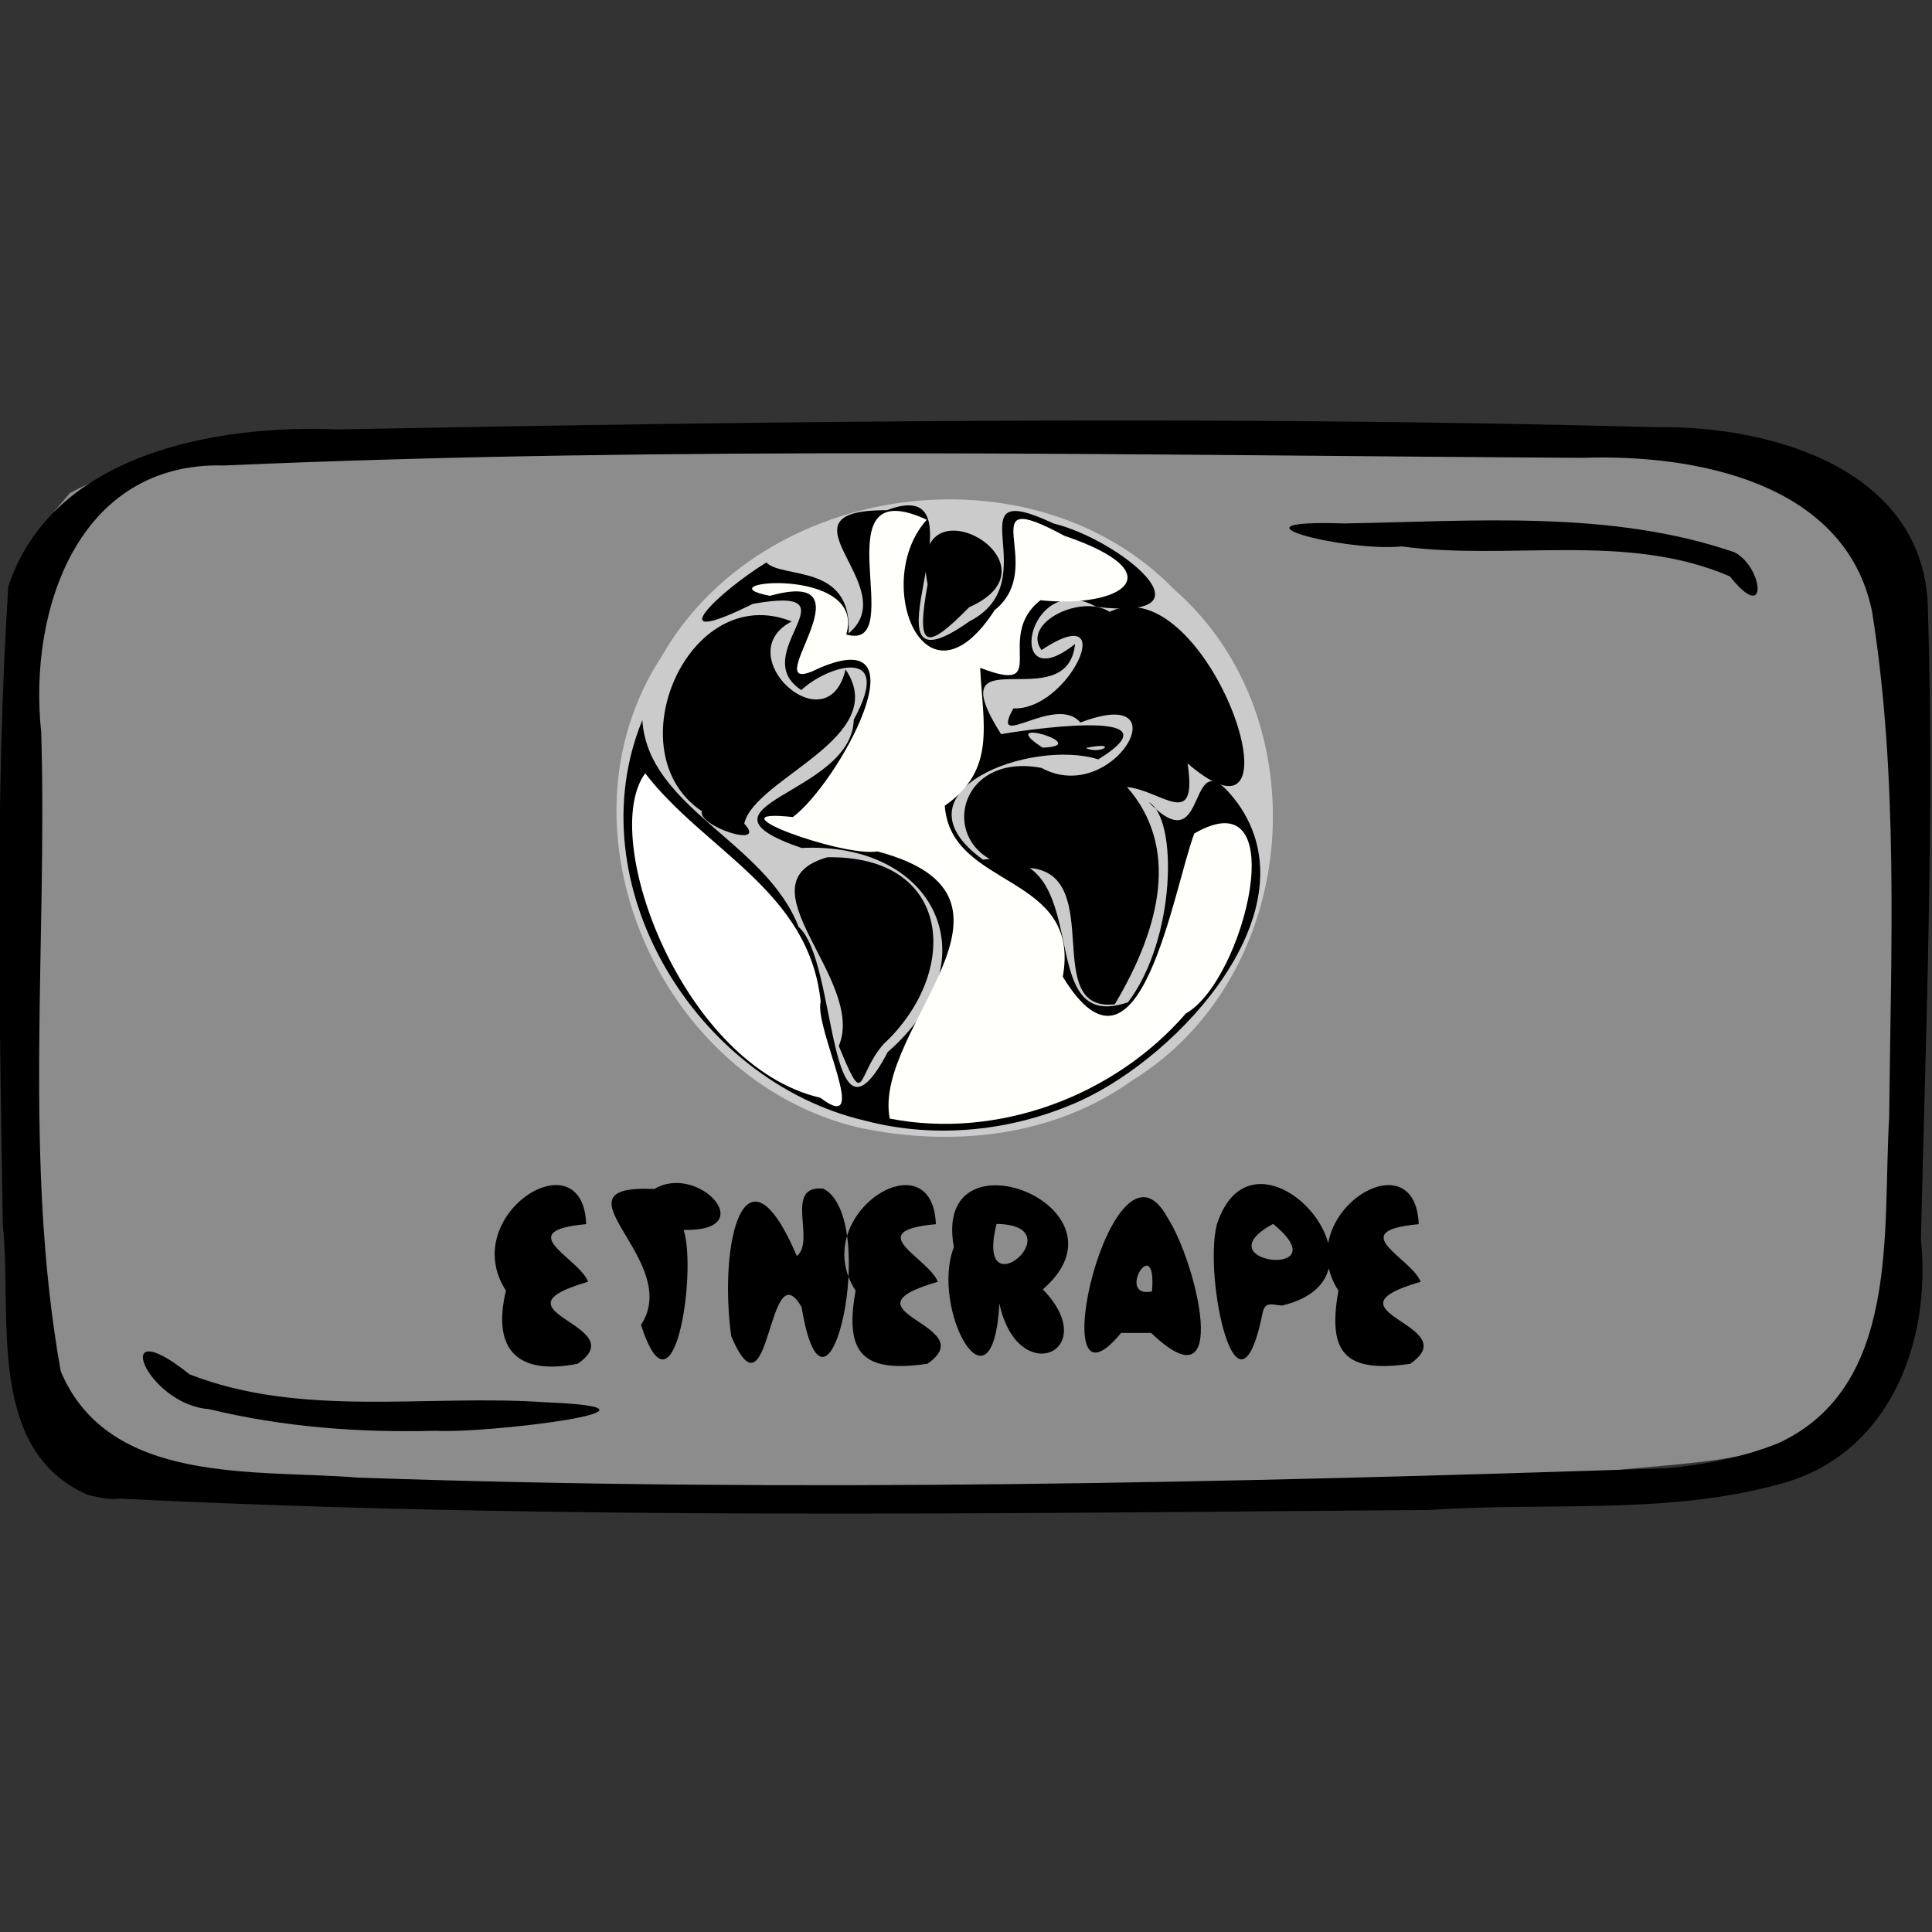 <?xml version="1.0" encoding="UTF-8" standalone="no"?>
<!-- Created with Inkscape (http://www.inkscape.org/) -->

<svg
   xmlns:dc="http://purl.org/dc/elements/1.1/"
   xmlns:cc="http://creativecommons.org/ns#"
   xmlns:rdf="http://www.w3.org/1999/02/22-rdf-syntax-ns#"
   xmlns:svg="http://www.w3.org/2000/svg"
   xmlns="http://www.w3.org/2000/svg"
   xmlns:sodipodi="http://sodipodi.sourceforge.net/DTD/sodipodi-0.dtd"
   xmlns:inkscape="http://www.inkscape.org/namespaces/inkscape"
   width="150"
   height="150"
   viewBox="0 0 39.688 39.688"
   version="1.1"
   id="svg922"
   inkscape:version="0.92.4 (5da689c313, 2019-01-14)"
   sodipodi:docname="USO_internet_etherape.svg">
  <rect x="0" y="0" width="39.688" height="39.688" fill="#333333" stroke="none"/>
  <title
     id="title1437">USOICON</title>
  <defs
     id="defs916">
    <clipPath
       id="clipPath1521"
       clipPathUnits="userSpaceOnUse">
      <rect
         y="66.645"
         x="57.114"
         height="151.423"
         width="172.875"
         id="rect1523"
         style="opacity:0.875;fill:#000000;fill-opacity:1;stroke:#000000;stroke-width:0.604;stroke-linejoin:round;stroke-miterlimit:4;stroke-dasharray:none;stroke-opacity:1" />
    </clipPath>
  </defs>
  <sodipodi:namedview
     id="base"
     pagecolor="#ffffff"
     bordercolor="#666666"
     borderopacity="1.0"
     inkscape:pageopacity="0.0"
     inkscape:pageshadow="2"
     inkscape:zoom="2.1270354"
     inkscape:cx="46.4255"
     inkscape:cy="57.798367"
     inkscape:document-units="px"
     inkscape:current-layer="layer9"
     showgrid="false"
     inkscape:window-width="948"
     inkscape:window-height="677"
     inkscape:window-x="2808"
     inkscape:window-y="101"
     inkscape:window-maximized="0"
     units="px" />
  <g
     style="display:inline"
     transform="translate(-35.466,-112.592)"
     id="layer1"
     inkscape:groupmode="layer"
     inkscape:label="toonbox" />
  <g
     inkscape:label="text"
     id="layer3"
     inkscape:groupmode="layer" />
  <g
     style="display:inline"
     inkscape:label="icon_internet"
     id="layer9"
     inkscape:groupmode="layer">
    <g
       id="g1442">
      <path
         style="display:inline;opacity:0.875;fill:#999999;fill-opacity:1;stroke:none;stroke-width:0.118;stroke-linejoin:round;stroke-miterlimit:4;stroke-dasharray:none;stroke-opacity:0.972"
         d="M 1.435,10.128 C 3.458,9.038 5.893,9.337 8.108,9.056 17.193,8.607 26.329,8.662 35.384,9.567 c 3.133,-0.432 3.563,2.635 3.577,5.026 0.323,4.556 0.561,9.238 -0.59,13.701 -1.23,1.994 -3.899,1.654 -5.921,2.01 C 23.892,31.047 15.278,30.877 6.705,30.553 4.703,30.069 0.847,31.164 0.658,28.179 0.216,22.466 -0.224,16.621 0.923,10.959 L 1.117,10.502 Z"
         id="rect49496"
         inkscape:connector-curvature="0" />
      <path
         style="display:inline;fill:#000000;stroke-width:0.372"
         d="M 1.803,30.709 C -0.307,29.782 0.257,27.02 0.058,25.163 -0.01,20.795 -0.107,16.408 0.17,12.052 1.066,9.323 4.418,8.717 6.936,8.821 15.966,8.652 25.007,8.532 34.035,8.776 c 2.374,-0.036 5.529,0.876 5.569,3.752 0.132,4.304 -0.043,8.622 -0.144,12.928 0.222,2.148 -0.666,4.465 -2.944,5.042 -2.308,0.628 -4.778,0.354 -7.156,0.521 -8.966,0.064 -17.944,0.209 -26.902,-0.234 -0.226,0.031 -0.44,-0.031 -0.655,-0.077 z m 34.718,-1.058 c 2.531,-1.161 2.147,-4.384 2.287,-6.686 0.035,-3.467 0.197,-6.982 -0.353,-10.413 C 37.905,9.899 34.809,9.326 32.515,9.405 23.214,9.352 13.899,9.155 4.604,9.562 1.607,9.479 0.576,12.533 0.847,15.048 0.975,19.418 0.474,23.845 1.248,28.171 c 0.991,2.349 3.997,2.012 6.092,2.182 8.97,0.315 17.953,0.106 26.919,-0.192 0.771,-0.075 1.541,-0.223 2.262,-0.511 z M 4.297,28.947 C 3.006,28.858 2.207,26.881 3.895,28.233 c 2.32,0.903 4.888,0.403 7.317,0.574 3.11,0.122 -1.252,0.649 -2.26,0.584 -1.561,0.043 -3.134,-0.074 -4.654,-0.443 z m 31.24,-17.106 c -2.122,-0.919 -4.512,-0.316 -6.749,-0.617 -1.095,0.12 -3.831,-0.558 -1.176,-0.471 2.666,-0.045 5.484,-0.282 8.021,0.593 0.589,0.31 0.702,1.5 -0.096,0.495 z"
         id="path49494"
         inkscape:connector-curvature="0" />
      <path
         style="font-style:normal;font-variant:normal;font-weight:normal;font-stretch:normal;font-size:4.946px;font-family:Insaniburger;-inkscape-font-specification:Insaniburger;opacity:1;vector-effect:none;fill:#000000;fill-opacity:1;stroke:none;stroke-width:0.058;stroke-linecap:butt;stroke-linejoin:miter;stroke-miterlimit:4;stroke-dasharray:none;stroke-dashoffset:0;stroke-opacity:1"
         d="m 11.866,28.015 c 1.174,-0.801 -1.911,-1.069 0.216,-1.685 -0.193,-0.494 -1.587,-1.043 -0.04,-1.183 -0.069,-1.82 -2.652,-0.188 -1.649,1.366 -0.299,1.259 0.284,1.737 1.473,1.502 z m 2.178,-2.75 c 0.277,0.87 -0.201,4.062 -0.876,1.951 0.878,-1.331 -1.961,-2.894 0.274,-2.791 0.903,-0.543 2.204,0.879 0.601,0.84 z m 2.869,-0.847 c 1.178,0.602 0.076,5.555 -0.447,2.432 -0.701,-1.214 -0.639,2.484 -1.444,0.601 -0.267,-1.948 0.283,-4.148 1.346,-1.65 0.398,-0.304 -0.279,-1.465 0.545,-1.384 z m 2.136,3.598 c 1.174,-0.801 -1.911,-1.069 0.216,-1.685 -0.193,-0.494 -1.587,-1.043 -0.04,-1.183 -0.069,-1.82 -2.652,-0.188 -1.649,1.366 -0.247,1.351 0.207,1.682 1.473,1.502 z m 2.373,-1.53 c 1.234,1.274 -0.516,2.057 -0.892,0.292 -0.14,2.45 -1.429,0.111 -0.935,-1.158 -0.46,-2.495 3.788,-0.833 1.828,0.866 z m -0.95,-1.343 c -0.464,1.844 1.637,0.021 0,0 z m 3.193,1.386 c 0.104,-1.267 -0.767,0.156 0,0 z m -0.635,0.853 c -1.684,2.048 -0.18,-4.474 0.957,-2.363 0.603,0.937 1.314,3.951 -0.338,2.363 -0.206,0 -0.413,0 -0.619,0 z m 3.316,-0.565 c 2.541,-0.616 -0.587,-4.051 -1.351,-1.655 -0.275,1.089 0.428,4.381 0.946,1.791 0.054,-0.247 0.247,-0.129 0.404,-0.136 z m -0.193,-1.674 c 1.417,1.15 -1.503,0.806 0,0 z m 2.815,2.873 c 1.174,-0.801 -1.911,-1.069 0.216,-1.685 -0.193,-0.494 -1.587,-1.043 -0.04,-1.183 -0.069,-1.82 -2.652,-0.188 -1.649,1.366 -0.247,1.351 0.207,1.682 1.473,1.502 z"
         id="text49550"
         inkscape:connector-curvature="0" />
      <g
         id="g54240"
         transform="matrix(0.246,0,0,0.242,34.917,-33.749)">
        <path
           style="fill:#cbcbcb;fill-opacity:1;stroke-width:0.513"
           d="m -70.219,235.178 c -16.651,-4.009 -25.877,-25.386 -16.48,-39.982 8.333,-14.882 30.957,-18.094 42.824,-5.691 12.33,10.967 10.508,32.849 -3.466,41.631 -6.602,4.83 -15.049,5.727 -22.879,4.041 z"
           id="path54193"
           inkscape:connector-curvature="0" />
        <path
           style="fill:#000000;fill-opacity:1;stroke-width:0.513"
           d="m -68.146,228.079 c 6.455,-6.123 5.732,-16.022 -4.701,-15.85 -7.567,2.192 3.278,10.387 0.952,16.023 2.264,5.595 1.418,2.493 3.748,-0.172 z"
           id="path54191"
           inkscape:connector-curvature="0" />
        <path
           style="fill:#000000;fill-opacity:1;stroke-width:0.513"
           d="m -48.848,224.709 c 3.885,-6.644 5.382,-13.375 1.022,-18.443 2.894,0.291 5.907,3.772 5.057,-2.003 10.333,9.017 1.721,-16.8 -6.511,-12.87 -2.336,-1.545 -7.364,0.926 -5.69,3.245 6.694,-4.513 2.308,5.165 -2.345,4.952 -2.081,3.798 3.52,-1.289 5.595,1.204 8.649,-3.379 2.75,7.178 -3.251,3.848 -7.955,-1.529 -8.949,8.729 -0.773,8.514 6.067,0.809 0.733,12.264 6.897,11.552 z"
           id="path54189"
           inkscape:connector-curvature="0" />
        <path
           style="fill:#000000;fill-opacity:1;stroke-width:0.513"
           d="m -79.788,209.375 c 0.831,-3.855 12.324,-7.303 8.456,-13.088 -1.519,6.54 -9.839,-1.253 -4.497,-4.077 -8.643,-3.507 -14.842,11.113 -7.503,16.109 -0.358,1.275 5.541,3.236 3.543,1.056 z"
           id="path54187"
           inkscape:connector-curvature="0" />
        <path
           style="fill:#cbcbcb;fill-opacity:1;stroke-width:0.513"
           d="m -58.356,197.457 c -0.963,-2.194 -1.554,1.19 0,0 z"
           id="path54185"
           inkscape:connector-curvature="0" />
        <path
           style="fill:#000000;fill-opacity:1;stroke-width:0.513"
           d="m -61.012,191.007 c 8.332,-3.768 -5.364,-11.425 -3.465,-1.952 -0.972,5.474 -0.189,5.737 3.465,1.952 z"
           id="path54183"
           inkscape:connector-curvature="0" />
        <path
           style="fill:#cbcbcb;fill-opacity:1;stroke-width:0.513"
           d="m -70.219,190.291 c -1.76,-7.994 -0.946,6.622 0,0 z"
           id="path54156"
           inkscape:connector-curvature="0" />
        <path
           style="fill:#000000;fill-opacity:1;stroke-width:0.513"
           d="m -69.703,234.588 c -14.227,-3.377 -24.173,-20.18 -18.597,-33.999 0.464,7.444 10.308,10.32 13.051,17.557 3.264,2.85 2.362,20.46 7.439,10.619 8.849,-7.851 3.935,-17.883 -7.198,-17.325 -10.283,-3.609 4.228,-4.479 4.361,-10.889 3.448,-6.388 -2.244,-4.572 -4.375,-2.513 -4.692,-3.102 4.967,-8.936 -4.038,-7.324 -8.046,4.048 -2.888,-1.008 1.12,-3.51 1.307,1.41 7.208,0.035 6.86,6.026 4.736,-3.988 -6.63,-10.506 3.194,-10.458 9.113,-3.526 -3.166,16.663 6.903,9.429 6.655,-3.455 -1.609,-12.425 7.026,-8.304 5.425,1.34 13.963,8.306 3.567,7.077 -5.799,-3.337 -7.759,8.022 -1.773,3.146 -0.652,6.425 -11.577,-1.008 -6.182,7.658 0.898,-0.174 15.54,-2.538 8.118,2.143 -5.573,-1.8 -17.523,2.701 -9.626,8.513 9.915,-1.409 3.769,15.027 12.11,12.103 4.005,-5.371 4.175,-15.606 1.735,-16.981 5.262,5.504 2.913,-6.133 7.445,0.117 6.311,9.015 -4.77,21.336 -13.181,25.236 -5.564,2.559 -12.018,3.269 -17.958,1.679 z"
           id="path54175"
           inkscape:connector-curvature="0" />
        <path
           style="fill:#cbcbcb;fill-opacity:1;stroke-width:0.513"
           d="m -42.674,192.457 c -2.045,-2.948 3.734,3.919 0,0 z"
           id="path54154"
           inkscape:connector-curvature="0" />
        <path
           style="fill:#fffffb;fill-opacity:1;stroke-width:0.513"
           d="m -67.64,234.412 c -1.461,-7.675 13.421,-18.795 -1.042,-22.684 -2.795,0.531 -14.34,-3.723 -7.049,-2.912 3.788,-2.875 11.208,-16.615 2.188,-12.636 -5.885,2.989 5.073,-8.732 -4.106,-6.144 -5.983,-1.169 8.144,-2.686 6.376,3.282 5.386,1.564 -2.429,-14.042 6.728,-9.738 -4.639,5.172 -0.209,16.894 5.667,7.667 4.576,-3.717 -2.283,-10.753 5.808,-6.315 9.459,3.275 4.592,6.185 -1.986,5.479 -3.961,3.136 1.051,8.122 -5.033,5.736 0.222,4.815 1.359,8.659 -2.957,11.709 0.513,7.127 11.423,5.675 9.856,14.513 6.411,10.7 9.24,-7.473 10.981,-12.159 8.397,-4.934 4.189,12.498 -0.705,15.28 -5.939,6.98 -15.665,10.717 -24.727,8.922 z"
           id="path54167"
           inkscape:connector-curvature="0" />
        <path
           style="fill:#ffffff;fill-opacity:1;stroke-width:0.513"
           d="m -73.436,232.643 c -11.471,-2.701 -18.556,-22.095 -14.627,-27.539 5.013,6.603 13.675,9.976 14.655,19.365 -0.56,2.286 4.285,11.502 -0.028,8.174 z"
           id="path54165"
           inkscape:connector-curvature="0" />
        <path
           style="fill:#cbcbcb;fill-opacity:1;stroke-width:0.513"
           d="m -54.874,202.923 c -4.224,-2.782 4.425,-0.161 0,0 z"
           id="path54163"
           inkscape:connector-curvature="0" />
        <path
           style="fill:#cbcbcb;fill-opacity:1;stroke-width:0.513"
           d="m -51.264,202.951 c 2.886,-0.604 1.215,0.619 0,0 z"
           id="path54152"
           inkscape:connector-curvature="0" />
      </g>
    </g>
  </g>
</svg>
